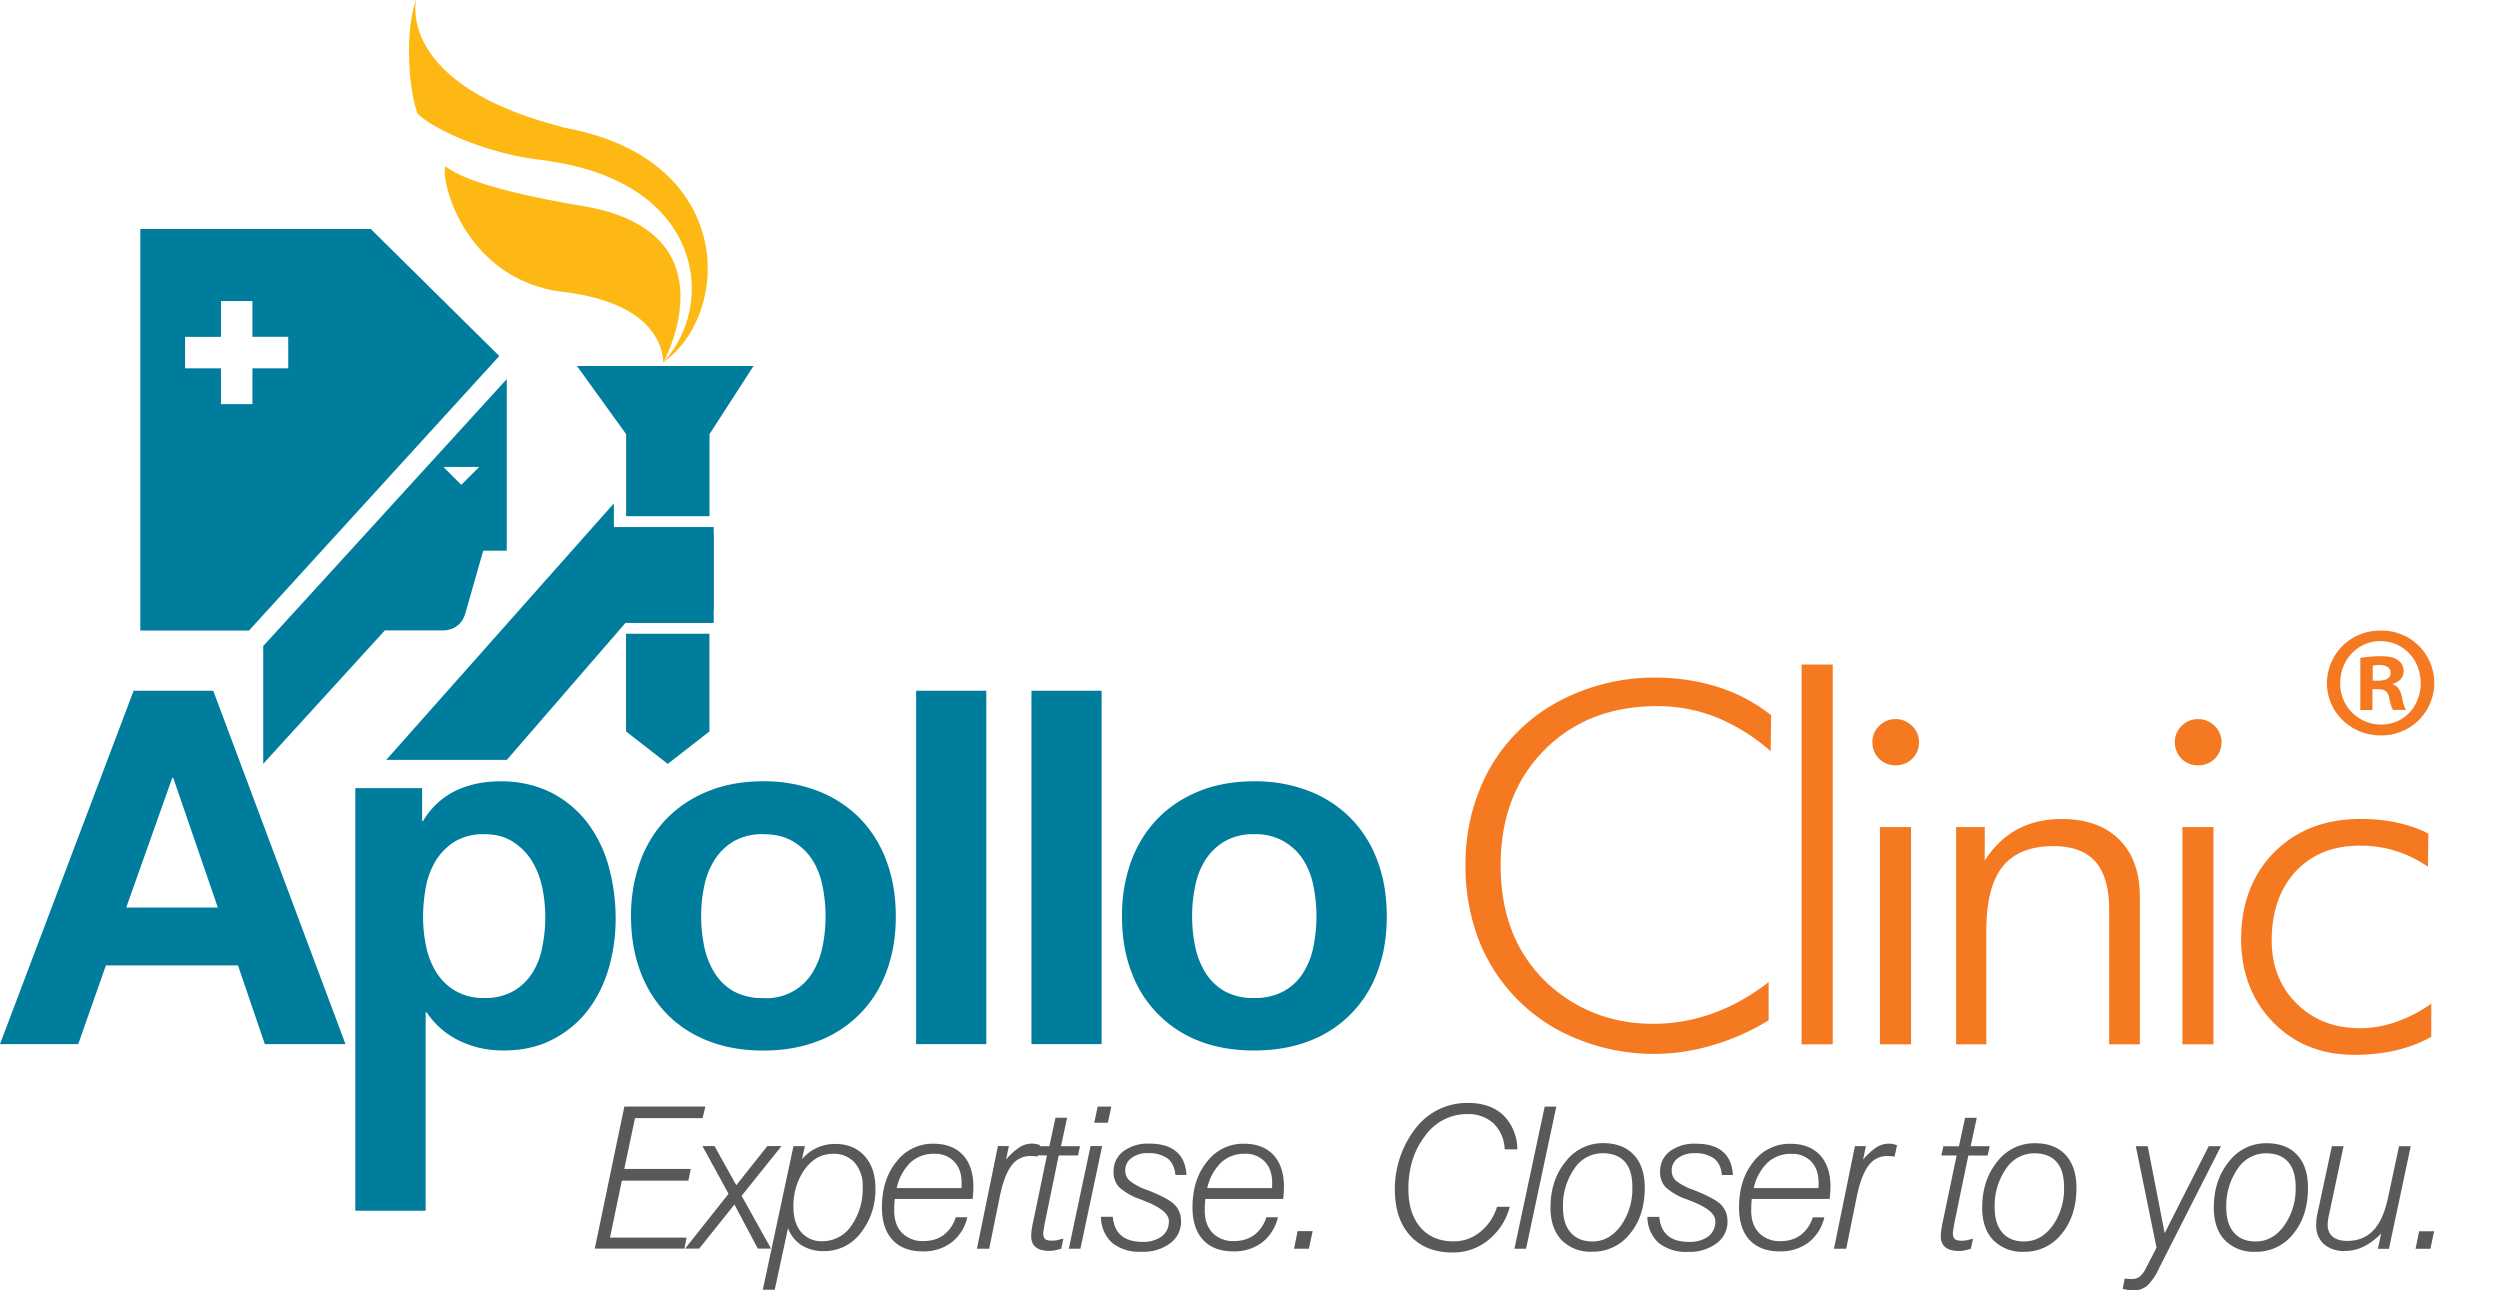 <svg xmlns="http://www.w3.org/2000/svg" width="31" height="16" fill="none" viewBox="0 0 31 16"><path fill="#58595B" d="m29.953 15.485.044-.217h.186l-.046.217h-.184Zm-.06-1.272-.27 1.272h-.137l.04-.19a.787.787 0 0 1-.217.163.525.525 0 0 1-.232.054.375.375 0 0 1-.262-.086.306.306 0 0 1-.094-.238.662.662 0 0 1 .017-.148l.177-.827h.145l-.18.849a.59.59 0 0 0-.017.124c0 .065.021.114.063.149.042.035.102.052.18.052.133 0 .24-.043.323-.13.082-.086.143-.22.182-.404l.137-.64h.145Zm-2.442.763c0-.227.062-.417.186-.57a.578.578 0 0 1 .466-.23c.165 0 .292.048.381.144.09.097.135.232.135.407 0 .233-.06.424-.182.572a.58.58 0 0 1-.47.223.5.5 0 0 1-.38-.145c-.091-.096-.136-.23-.136-.402Zm.645-.675a.418.418 0 0 0-.35.193.8.8 0 0 0-.14.48c0 .134.032.238.095.31.063.074.153.11.27.11.14 0 .257-.065.352-.195a.789.789 0 0 0 .143-.479c0-.138-.031-.243-.094-.313-.062-.071-.154-.106-.276-.106Zm-1.774 1.68.024-.127.05.005a.378.378 0 0 0 .037.001c.04 0 .071-.009.097-.028a.31.31 0 0 0 .078-.104l.133-.257-.257-1.258h.148l.21 1.078.546-1.078h.152l-.77 1.518a.666.666 0 0 1-.152.218.27.27 0 0 1-.17.052.362.362 0 0 1-.057-.005.96.96 0 0 1-.07-.014l.001-.001Zm-1.743-1.005c0-.227.062-.417.186-.57a.578.578 0 0 1 .467-.23c.164 0 .291.048.38.144.09.097.136.232.136.407 0 .233-.061.424-.183.572a.58.58 0 0 1-.469.223.5.5 0 0 1-.38-.145c-.092-.096-.137-.23-.137-.402Zm.645-.675a.418.418 0 0 0-.35.193.8.8 0 0 0-.14.48c0 .134.032.238.095.31.063.074.153.11.27.11.14 0 .257-.065.353-.195a.789.789 0 0 0 .142-.479c0-.138-.03-.243-.094-.313-.062-.071-.154-.106-.276-.106Zm-.786 1.184a.824.824 0 0 1-.082.021.344.344 0 0 1-.062.006c-.076 0-.133-.015-.171-.046-.038-.03-.057-.076-.057-.138a.57.57 0 0 1 .007-.083c.005-.032.011-.068.02-.108l.169-.809h-.189l.025-.114h.193l.076-.353h.145l-.076.352h.236l-.025.116h-.24l-.177.858-.01.066a.29.29 0 0 0-.004.037c0 .036.008.06.024.074.016.014.045.021.086.021a.325.325 0 0 0 .062-.006c.024-.005.049-.012.078-.02l-.028.126Zm-1.697 0 .26-1.273h.136l-.035.167a.819.819 0 0 1 .167-.153.282.282 0 0 1 .202-.04.567.567 0 0 1 .052.014l-.03.142a.712.712 0 0 0-.086-.008.284.284 0 0 0-.238.12c-.06.081-.11.21-.146.39l-.13.64h-.152Zm-.263-.39h.144a.55.55 0 0 1-.197.312.572.572 0 0 1-.357.11c-.162 0-.286-.048-.374-.142-.087-.095-.13-.229-.13-.403 0-.23.06-.419.179-.567a.562.562 0 0 1 .457-.222c.159 0 .28.047.368.14.087.094.13.225.13.396a1.758 1.758 0 0 1-.01.148h-.966a2.064 2.064 0 0 0-.006.078l-.001.065c0 .119.032.21.097.278a.355.355 0 0 0 .268.102c.097 0 .18-.025.248-.075a.435.435 0 0 0 .15-.22Zm-.732-.363h.803l.002-.03v-.033c0-.111-.03-.2-.09-.264a.322.322 0 0 0-.248-.097.42.42 0 0 0-.294.107.635.635 0 0 0-.173.317Zm-1.171.356c.01.104.044.182.106.234.06.051.148.077.261.077a.38.38 0 0 0 .242-.068.227.227 0 0 0 .086-.19c0-.09-.104-.174-.315-.254l-.03-.012a.764.764 0 0 1-.27-.152.27.27 0 0 1-.07-.193c0-.105.04-.189.12-.253a.511.511 0 0 1 .325-.095c.144 0 .255.032.331.098.078.065.12.162.127.29h-.137c-.008-.093-.041-.16-.097-.205a.397.397 0 0 0-.246-.065.32.32 0 0 0-.2.06.184.184 0 0 0-.079.153c0 .05.017.092.05.125a.721.721 0 0 0 .223.118c.177.07.291.131.342.185.05.054.077.122.077.204a.33.33 0 0 1-.135.272.558.558 0 0 1-.355.106.543.543 0 0 1-.364-.111.436.436 0 0 1-.139-.323h.147v-.001Zm-1.349-.113c0-.227.062-.417.187-.57a.578.578 0 0 1 .466-.23c.164 0 .291.049.38.145.09.096.136.232.136.407 0 .232-.06.423-.183.571a.58.58 0 0 1-.469.223.5.5 0 0 1-.38-.145c-.091-.096-.137-.23-.137-.401Zm.645-.675a.418.418 0 0 0-.35.193.8.8 0 0 0-.14.481c0 .134.032.237.095.31.064.073.154.11.27.11.14 0 .258-.066.353-.196a.788.788 0 0 0 .142-.479c0-.138-.03-.242-.093-.313-.063-.07-.155-.106-.277-.106Zm-1.092 1.184.375-1.762h.144l-.375 1.762h-.145Zm-.058-.52a.78.78 0 0 1-.265.412.687.687 0 0 1-.44.155c-.226 0-.403-.07-.53-.209-.127-.139-.19-.331-.19-.578a1.233 1.233 0 0 1 .277-.778.807.807 0 0 1 .627-.29c.185 0 .33.05.439.15a.6.6 0 0 1 .176.426h-.157a.473.473 0 0 0-.14-.324.465.465 0 0 0-.329-.113.632.632 0 0 0-.516.268c-.14.18-.209.4-.209.661 0 .202.05.36.15.476.099.115.237.173.412.173.12 0 .23-.039.327-.116a.63.63 0 0 0 .21-.313h.158Zm-2.675.52.044-.218h.187l-.047.218h-.184Zm-.344-.39h.144a.552.552 0 0 1-.197.313.572.572 0 0 1-.357.11c-.162 0-.287-.048-.374-.143-.088-.095-.131-.228-.131-.403 0-.23.06-.419.18-.566a.562.562 0 0 1 .457-.223c.158 0 .28.047.367.14.087.094.13.226.13.397a1.78 1.78 0 0 1-.009.148h-.966a1.863 1.863 0 0 0-.006.077l-.001.065c0 .119.032.211.097.279a.355.355 0 0 0 .268.101c.097 0 .18-.025.248-.075a.434.434 0 0 0 .15-.219Zm-.732-.362h.803l.002-.03v-.034c0-.11-.03-.2-.091-.263a.323.323 0 0 0-.247-.098.42.42 0 0 0-.294.107.634.634 0 0 0-.173.318Zm-1.172.355c.01.104.045.183.107.234.06.051.148.078.261.078a.38.38 0 0 0 .241-.069.227.227 0 0 0 .087-.189c0-.09-.105-.175-.315-.254l-.03-.013a.764.764 0 0 1-.27-.151.27.27 0 0 1-.071-.194c0-.105.04-.188.121-.253a.511.511 0 0 1 .325-.095c.143 0 .254.033.331.098.078.066.12.162.127.29h-.137c-.009-.093-.041-.16-.097-.204a.398.398 0 0 0-.246-.066.32.32 0 0 0-.201.06.184.184 0 0 0-.078.153c0 .05.017.092.05.125a.723.723 0 0 0 .223.119c.177.07.29.13.342.185.05.053.077.121.077.204a.33.33 0 0 1-.135.272.559.559 0 0 1-.355.105.544.544 0 0 1-.364-.11.436.436 0 0 1-.139-.324h.147Zm-.545.397.27-1.273h.144l-.27 1.273h-.145.001Zm.316-1.561.042-.201h.169l-.042.2h-.169Zm-.41 1.561a.856.856 0 0 1-.082.021.334.334 0 0 1-.063.006c-.076 0-.132-.015-.17-.046-.039-.03-.057-.076-.057-.137a.57.57 0 0 1 .006-.084c.005-.031.012-.067.021-.107l.168-.81h-.188l.025-.114h.193l.076-.353h.144l-.076.353h.236l-.025.115h-.239l-.177.858-.01.066a.275.275 0 0 0-.005.037c0 .036.008.06.024.075.016.014.045.02.087.02a.317.317 0 0 0 .062-.006l.077-.02-.027.127Zm-1.045 0 .26-1.273h.136l-.035.167a.816.816 0 0 1 .167-.152.28.28 0 0 1 .201-.041.576.576 0 0 1 .053.014l-.03.142a.702.702 0 0 0-.087-.007.285.285 0 0 0-.237.12c-.06.08-.11.21-.146.39l-.13.64h-.152Zm-.263-.39h.144a.55.55 0 0 1-.197.313.571.571 0 0 1-.357.11c-.162 0-.287-.048-.374-.143-.088-.095-.131-.228-.131-.403 0-.23.06-.419.18-.566a.562.562 0 0 1 .457-.223c.158 0 .28.047.367.14.087.094.13.226.13.397a1.78 1.78 0 0 1-.009.148h-.966a2.053 2.053 0 0 0-.006.077l-.001.065c0 .119.032.211.097.279a.355.355 0 0 0 .268.101c.097 0 .18-.025.248-.075a.434.434 0 0 0 .15-.219Zm-.732-.362h.803l.002-.03v-.034c0-.11-.03-.2-.091-.263a.323.323 0 0 0-.247-.098.42.42 0 0 0-.295.107.633.633 0 0 0-.172.318Zm-1.66 1.26.38-1.78h.142l-.037.163a.53.53 0 0 1 .414-.19c.152 0 .272.05.362.148.09.1.135.232.135.398a.86.86 0 0 1-.182.557.562.562 0 0 1-.456.226.508.508 0 0 1-.276-.072.434.434 0 0 1-.17-.212l-.164.763h-.149v-.002Zm.87-1.685c-.14 0-.255.064-.35.192a.78.78 0 0 0-.14.472c0 .13.032.233.096.308a.327.327 0 0 0 .262.112.43.43 0 0 0 .358-.19.791.791 0 0 0 .142-.484.43.43 0 0 0-.099-.3.345.345 0 0 0-.27-.11Zm-1.834 1.176.539-.68-.324-.592h.15l.27.486.385-.486h.176l-.495.617.365.655h-.164l-.29-.547-.437.547h-.175Zm-1.12 0 .367-1.762h1.005l-.035.144h-.838l-.133.63h.825l-.03.145h-.825l-.147.706h.949l-.026.137H7.374Z"/><path fill="#F47920" d="M30.105 10.747a1.45 1.45 0 0 0-.84-.261c-.333 0-.6.106-.799.32-.197.214-.297.5-.297.855 0 .316.103.578.308.782.207.205.469.307.79.307.146 0 .293-.026.441-.077a1.74 1.74 0 0 0 .44-.228v.411c-.132.075-.278.13-.438.168-.16.037-.33.056-.513.056-.412 0-.748-.135-1.012-.406-.263-.27-.395-.616-.395-1.037 0-.421.137-.797.412-1.07.274-.275.631-.412 1.071-.412.162 0 .314.016.457.047.143.032.27.077.382.135l-.006.41h-.001Zm-3.043 2.203v-2.694h.385v2.694h-.385Zm-.094-3.746c0-.08.028-.147.085-.203a.278.278 0 0 1 .203-.084c.079 0 .146.028.205.084a.275.275 0 0 1 .086.203.284.284 0 0 1-.29.286.278.278 0 0 1-.205-.082.279.279 0 0 1-.083-.204Zm-2.712 3.746v-2.694h.355v.415c.11-.172.244-.3.404-.387.16-.086.342-.128.548-.128.307 0 .545.085.716.255.17.17.255.407.255.71v1.829h-.38v-1.662c0-.27-.055-.47-.168-.6-.113-.13-.286-.196-.522-.196-.286 0-.497.085-.632.254-.135.17-.202.435-.202.797v1.407h-.374Zm-.945 0v-2.694h.386v2.694h-.386Zm-.094-3.746c0-.08.029-.147.085-.203a.278.278 0 0 1 .204-.084c.078 0 .146.028.204.084a.275.275 0 0 1 .086.203.284.284 0 0 1-.29.286.279.279 0 0 1-.205-.082.28.28 0 0 1-.083-.204Zm-.49 3.746h-.387V8.24h.386v4.71Zm-.77-3.634a2.373 2.373 0 0 0-.678-.423 1.96 1.96 0 0 0-.729-.137c-.575 0-1.042.182-1.402.547-.36.364-.54.84-.54 1.426 0 .293.044.558.132.793.088.235.223.444.402.626.179.178.384.314.613.407.23.094.476.14.74.14.263 0 .503-.043.746-.13.243-.088.473-.217.69-.387v.474c-.219.134-.45.237-.694.308a2.513 2.513 0 0 1-1.65-.066 2.163 2.163 0 0 1-1.248-1.233 2.547 2.547 0 0 1-.167-.933c0-.338.057-.642.173-.929a2.1 2.1 0 0 1 .494-.744c.208-.205.46-.365.755-.48a2.51 2.51 0 0 1 .919-.173c.284 0 .546.04.789.117.242.077.462.193.66.35l-.006.447Z"/><path fill="#007C9D" fill-rule="evenodd" d="M1.657 8.565 0 12.947h.97l.343-.976h1.638l.333.976h1l-1.64-4.382h-.987Zm-.092 2.688.571-1.608h.012l.553 1.608H1.565Zm5.72-1.05a1.333 1.333 0 0 0-.448-.374 1.385 1.385 0 0 0-.645-.14c-.196 0-.376.039-.54.115a.952.952 0 0 0-.405.375h-.013v-.406h-.828v5.24h.872v-2.46h.012c.106.155.242.274.408.353.165.08.346.12.543.12.233 0 .437-.046.61-.136.175-.09.32-.21.437-.361.116-.152.203-.326.26-.522.057-.196.086-.4.086-.614 0-.225-.029-.44-.086-.648a1.603 1.603 0 0 0-.263-.542Zm-.56 1.54a.908.908 0 0 1-.125.323.682.682 0 0 1-.233.223.692.692 0 0 1-.36.086.684.684 0 0 1-.356-.086.681.681 0 0 1-.235-.223.97.97 0 0 1-.13-.323 1.747 1.747 0 0 1-.04-.373c0-.127.013-.258.037-.381a.959.959 0 0 1 .126-.325.718.718 0 0 1 .233-.23.678.678 0 0 1 .36-.09c.143 0 .256.03.352.09.096.06.174.136.236.233.061.097.105.206.132.328a1.83 1.83 0 0 1 .002.748h.001Zm3.935-1.598a1.476 1.476 0 0 0-.519-.337 1.84 1.84 0 0 0-.677-.12c-.25 0-.476.04-.676.12-.2.08-.372.192-.515.337-.143.146-.254.321-.331.528a1.957 1.957 0 0 0-.117.69c0 .255.04.483.117.688.077.205.188.379.33.525.144.145.316.257.516.334.2.078.426.117.676.117.25 0 .476-.039.677-.117a1.437 1.437 0 0 0 .85-.86c.078-.204.117-.432.117-.686 0-.254-.039-.484-.117-.691a1.488 1.488 0 0 0-.331-.528Zm-.46 1.59a.987.987 0 0 1-.125.325.665.665 0 0 1-.611.316.727.727 0 0 1-.37-.086.663.663 0 0 1-.235-.23.993.993 0 0 1-.127-.325 1.852 1.852 0 0 1 0-.746.959.959 0 0 1 .127-.324.713.713 0 0 1 .235-.231.712.712 0 0 1 .37-.09c.147 0 .27.03.37.09.1.06.18.136.24.23.06.095.101.203.126.325a1.9 1.9 0 0 1 0 .746Zm1.16 1.212h.87V8.565h-.87v4.382Zm1.43 0h.87V8.565h-.87v4.382Zm4.29-2.274a1.481 1.481 0 0 0-.332-.528 1.479 1.479 0 0 0-.518-.337 1.846 1.846 0 0 0-.678-.12c-.25 0-.474.04-.676.12-.2.08-.372.192-.515.337-.144.146-.254.321-.332.528a1.942 1.942 0 0 0-.116.69c0 .255.038.483.116.688a1.446 1.446 0 0 0 .847.86c.201.077.426.115.675.115.25 0 .476-.038.679-.116a1.435 1.435 0 0 0 .85-.86c.078-.204.116-.432.116-.686 0-.254-.038-.484-.116-.691Zm-.793 1.062a.956.956 0 0 1-.125.324.657.657 0 0 1-.24.23.734.734 0 0 1-.37.086.724.724 0 0 1-.37-.086.666.666 0 0 1-.236-.23.989.989 0 0 1-.126-.324 1.854 1.854 0 0 1 0-.746.945.945 0 0 1 .126-.325.717.717 0 0 1 .237-.23.708.708 0 0 1 .369-.09.71.71 0 0 1 .37.09c.1.06.18.136.24.23a.958.958 0 0 1 .125.325 1.898 1.898 0 0 1 0 .746Z" clip-rule="evenodd"/><path fill="#007C9D" d="m7.763 9.07.517.402.517-.402V7.858H7.763V9.07ZM8.85 6.536H7.612v-.294L4.79 9.422h1.495l1.471-1.698H8.85v-.163h.002v-.94h-.002v-.086.001Zm-1.086-.135h1.034V5.383l.546-.845h-2.19l.61.845V6.4ZM4.598 2.84H1.74v4.979h1.347l3.104-3.404-1.593-1.575ZM3.574 4.567H3.13v.444h-.39v-.444h-.445v-.39h.445v-.444h.39v.443h.444v.39Zm2.2 3.025.218-.764h.292V4.701l-3.02 3.31v1.46l1.508-1.654h.698s.242.025.304-.225Zm.168-1.802-.222.222-.222-.222h.444Z"/><path fill="#FDB813" fill-rule="evenodd" d="m6.997 1.583-.033-.01C5.218 1.123 5.111.297 5.158 0c-.123.34-.113 1.007.017 1.407.21.209.904.514 1.576.581.073.01.143.024.213.036 1.76.332 1.907 1.766 1.267 2.46.069-.132.808-1.624-1.002-1.929-.09-.013-.173-.03-.25-.043-1.28-.236-1.397-.428-1.46-.448-.05.219.266 1.407 1.46 1.556h.01c1.12.136 1.229.691 1.236.871l-.001.002.001-.002v.004l.003-.005c.323-.23.528-.648.547-1.098v-.125c-.03-.707-.528-1.458-1.779-1.684" clip-rule="evenodd"/><path fill="#F47920" d="M29.517 7.95c.288 0 .5.233.5.521 0 .288-.212.518-.492.513a.504.504 0 0 1-.506-.517c0-.288.218-.517.498-.517m.008-.13a.654.654 0 0 0-.671.647c0 .364.296.652.667.652a.652.652 0 0 0 .664-.652.648.648 0 0 0-.66-.647Zm-.103.434a.355.355 0 0 1 .083-.008c.095 0 .139.04.139.099 0 .067-.067.095-.15.095h-.072v-.186Zm-.004.292h.071c.083 0 .122.031.134.099.02.079.032.134.052.158h.158a.58.58 0 0 1-.048-.158c-.02-.087-.051-.138-.114-.158V8.48c.075-.024.134-.075.134-.153a.163.163 0 0 0-.067-.139c-.043-.031-.098-.051-.22-.051-.107 0-.19.012-.25.02v.647h.15v-.256Z"/></svg>